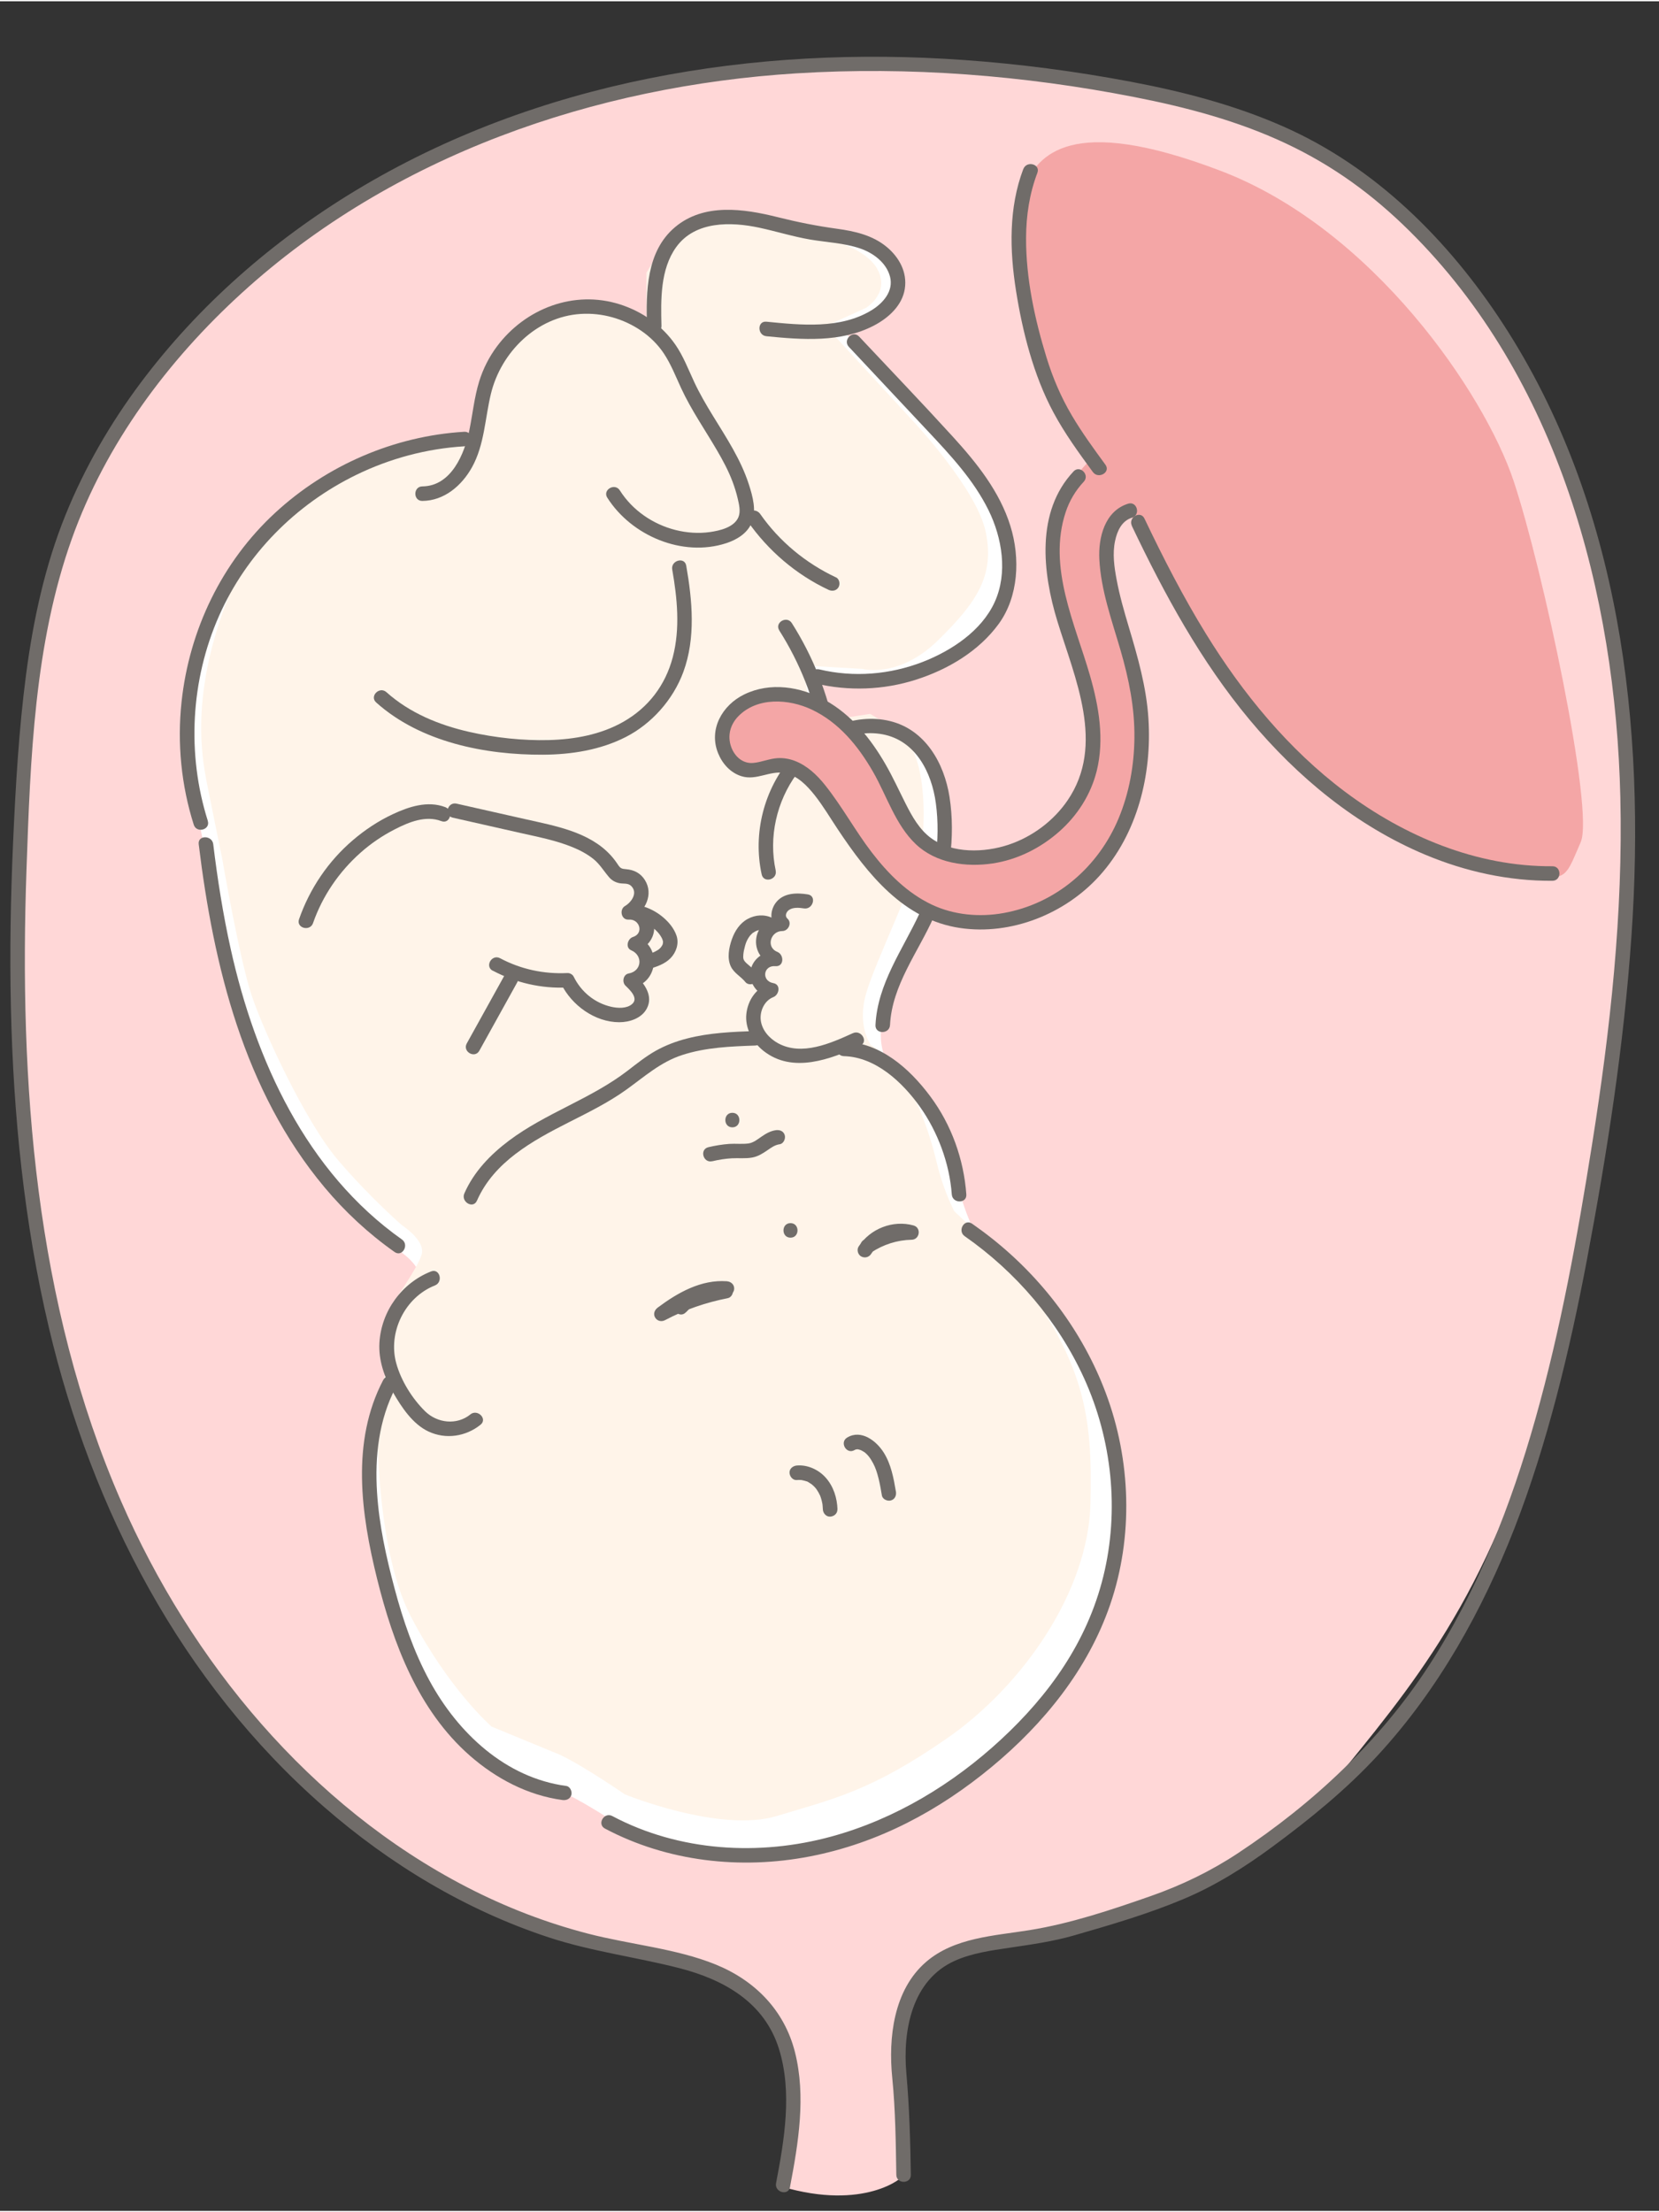 <?xml version="1.0" encoding="UTF-8"?>
<!DOCTYPE svg PUBLIC '-//W3C//DTD SVG 1.0//EN'
          'http://www.w3.org/TR/2001/REC-SVG-20010904/DTD/svg10.dtd'>
<svg height="456" preserveAspectRatio="xMidYMid meet" version="1.0" viewBox="99.6 37.0 342.4 456.0" width="342" xmlns="http://www.w3.org/2000/svg" xmlns:xlink="http://www.w3.org/1999/xlink" zoomAndPan="magnify"
><rect x="99.6" y="37.0" width="342.4" height="456.0" fill="#333333" stroke="none"/><g data-name="レイヤー 4" id="change1_1"
  ><path d="m261,488c17,5,25.15-1.9,25.08-2.45s-1.27-33.38,1.19-36.58c10.74-13.97,29.23-13.7,34.74-14.97,13-3,38.46-11.79,55.23-32.39s31.84-39.43,43.8-85.52,20.92-122.35,8.44-162.22-22.48-79.28-92.98-98.08-137.01,7.17-153.25,16.19-64.3,44.03-72.77,83.53-10.88,120.04,3.82,166.77,46.26,83.15,61.48,92.94,33.22,20.79,46.22,22.79,29.18,4.06,33.09,10.53,7.4,7.67,7.66,14.57-1.75,24.9-1.75,24.9Z" fill="#ffd7d7"
  /></g
  ><g data-name="レイヤー 1"
  ><g id="change2_1"
    ><path d="m216.06,406.75c4.94,2.25,13.87,8.29,13.87,8.29,0,0,20.56,8.22,32.81,4.59s20.4-5.27,36.83-16.45,30.53-31.1,30.98-49.64-1.05-29.69-16.8-50.11l-12.62-11.69s-2.32-4.3-3.72-10.01-5.29-19.65-14.35-25.19c0,0-2.96-3.97-1.01-10.75s10.81-24.26,11.88-30.52,1.18-20.3-4.37-24.28-6.63-4.4-6.63-4.4l-12.35,1.87-2.25-12.12,12.88.74s7.87,2.11,16.33-5.98,12.31-13.73,10.38-22.91-15.79-23.58-15.79-23.58l-18.79-19.98,8.7-3.87s5.55-3.3,2.26-8.52-14.88-7.17-14.88-7.17l-18.79-3.57-10.64,3.19-5.4,8.66v11.82s-8.58-4.29-9.58-4.72-13.85,1.98-13.85,1.98l-7.42,6.23-3.38,6.06-3.28,12.63-10.89,1.28s-31.54,9.1-40.86,30.74-6.99,35.52-5.65,42.08,3.31,15.99,3.31,15.99c0,0,3.66,20.94,6.35,28.76s11.68,26.81,18.68,34.81,13.8,13.74,13.8,13.74c0,0,5.2,3.26,4.2,6.26s-6.12,10.03-6.12,10.03l-.33,5.57-.14,4.61-2.95,11.49s-.96,29.41,7.29,44.85,17.39,23.17,17.39,23.17l14.92,6.02Z" fill="#fff"
    /></g
    ><g id="change3_1"
    ><path d="m215.3,398.94c4.72,2.2,13.25,8.09,13.25,8.09,0,0,19.64,8.02,31.34,4.48s19.48-5.14,35.18-16.05,29.16-30.35,29.59-48.45c.43-18.1-1.01-28.97-16.05-48.91l-12.06-11.41s-2.21-4.19-3.55-9.77c-1.34-5.58-5.06-19.18-13.71-24.58,0,0-2.83-3.88-.96-10.49s10.32-23.68,11.35-29.79,1.12-19.81-4.18-23.7c-5.3-3.89-6.33-4.3-6.33-4.3l-11.8,1.82-2.14-11.83,12.31.72s7.52,2.06,15.6-5.84,11.75-13.4,9.92-22.36-15.09-23.02-15.09-23.02l-17.95-19.5,8.31-3.78s5.3-3.22,2.16-8.32-14.21-7-14.21-7l-17.95-3.49-10.16,3.11-5.16,8.46v11.54s-8.19-4.18-9.15-4.61-13.23,1.93-13.23,1.93l-7.09,6.08-3.23,5.91-3.14,12.33-10.4,1.25s-30.13,8.88-39.03,30.01c-8.9,21.13-6.68,34.67-5.4,41.07,1.28,6.4,3.16,15.61,3.16,15.61,0,0,3.5,20.44,6.06,28.07s11.16,26.17,17.85,33.98,13.18,13.41,13.18,13.41c0,0,4.97,3.18,4.01,6.11s-5.85,9.79-5.85,9.79l-.32,5.44-.14,4.5-2.81,11.22s-.92,28.7,6.97,43.77c7.88,15.07,16.61,22.61,16.61,22.61l14.26,5.88Z" fill="#fff4e9"
    /></g
  ></g
  ><g data-name="レイヤー 3"
  ><g id="change4_5"
    ><path d="m262.65,488.04c1.73-9.05,3.32-18.71,1.02-27.81-2.18-8.63-8.25-14.79-16.38-18.09s-17.58-4.1-26.28-6.35-17.07-5.49-25.03-9.6c-32.39-16.72-56.96-46.56-71.39-79.65-17.8-40.82-21.07-86.44-19.52-130.44.8-22.75,1.62-46.51,9.35-68.16,6.99-19.6,19.81-36.83,35.11-50.77,31.18-28.4,72.8-42.7,114.45-45.3,23.29-1.45,46.84.41,69.72,4.89,10.71,2.09,21.4,4.92,31.3,9.58s18,10.65,25.45,18.01c30.7,30.35,42.57,74.84,43.57,116.89.57,24-2.07,47.95-5.83,71.62-3.02,19.03-6.45,38.08-11.69,56.64-5.03,17.84-11.84,35.32-21.96,50.92s-23.9,28.48-39.45,38.76c-5.63,3.72-11.62,6.61-17.98,8.84-8.13,2.84-16.5,5.66-25.01,7.03-7.28,1.18-15.52,1.51-21.38,6.57-6.7,5.79-7.8,15.63-6.97,23.92.66,6.59.73,13.39.84,20.01.03,1.93,3.03,1.93,3,0-.11-6.98-.31-14.04-.93-20.99-.78-8.82,1.16-19.28,10.09-23.22,3.49-1.54,7.38-2.09,11.12-2.64,4.5-.67,9.02-1.29,13.41-2.56,7.6-2.19,15.31-4.44,22.6-7.51,6.61-2.78,12.63-6.58,18.39-10.83,7.76-5.73,15.26-11.83,21.8-18.94,12.45-13.54,21.48-29.77,28.13-46.83s11.36-36.47,14.9-55.19c4.18-22.09,7.66-44.43,9.21-66.87,3.01-43.36-2.29-89.2-26.49-126.38-11.24-17.27-26.35-32.38-45.4-40.77-10.04-4.43-20.69-7.19-31.44-9.22-11.37-2.15-22.88-3.66-34.42-4.48-43.36-3.1-88.03,4.23-125.59,26.95-17.08,10.33-32.36,23.66-44.34,39.66-6.28,8.4-11.56,17.52-15.5,27.25-4.28,10.57-6.68,21.75-8.16,33.03s-2.16,23.04-2.67,34.58-.71,22.71-.45,34.07c.5,22.18,2.72,44.4,7.83,66.02,8.9,37.65,27.35,73.25,56.77,98.92,13.58,11.85,29.28,21.32,46.44,26.96,8.82,2.9,17.96,4.04,26.93,6.34,9.2,2.37,17.54,7.05,20.54,16.63,2.79,8.94,1.13,18.75-.59,27.74-.36,1.89,2.53,2.69,2.89.8h0Z" fill="#706c69"
    /></g
    ><g fill="#706c69" id="change4_1"
    ><path d="m177.24,181.7c9.13,8.19,22.48,10.84,34.43,10.78,5.86-.03,11.84-.97,17.1-3.66s9.74-7.63,11.87-13.43c2.57-7.01,1.85-14.72.59-21.92-.33-1.9-3.22-1.09-2.89.8,1.04,5.92,1.66,12.17.12,18.06s-5.11,10.45-10.19,13.35c-4.66,2.66-10.09,3.64-15.4,3.78s-11.08-.47-16.44-1.69c-6.22-1.42-12.27-3.89-17.07-8.19-1.43-1.29-3.56.83-2.12,2.12h0Z"
      /><path d="m224.94,139.44c4.97,7.85,15.51,12.34,24.55,9.39,2.16-.71,4.3-1.99,5.23-4.16,1.07-2.48.23-5.51-.56-7.96-1.64-5.11-4.63-9.62-7.41-14.15-1.4-2.28-2.76-4.6-3.89-7.03-1.21-2.59-2.23-5.3-3.87-7.67-2.75-3.97-6.85-6.85-11.44-8.31-9.48-3.03-19.54.84-25.39,8.68-1.62,2.17-2.86,4.62-3.66,7.21-1.01,3.27-1.34,6.69-2.02,10.03-1,4.92-3.73,11.58-9.71,11.64-1.93.02-1.93,3.02,0,3,4.51-.04,8.13-3.15,10.24-6.94,2.59-4.66,2.68-10.1,3.91-15.17,2.08-8.59,9.44-15.9,18.52-16.48,4.42-.28,8.84.97,12.5,3.47,1.82,1.25,3.45,2.85,4.67,4.69,1.48,2.23,2.45,4.74,3.57,7.16,2.08,4.5,4.91,8.56,7.4,12.83,1.22,2.09,2.38,4.24,3.23,6.52.42,1.13.78,2.28,1.05,3.45s.64,2.65.14,3.83c-.89,2.1-3.84,2.77-5.85,3.06-2.37.34-4.82.16-7.13-.42-4.69-1.19-8.89-4.07-11.49-8.17-1.03-1.63-3.63-.12-2.59,1.51h0Z"
      /><path d="m267.92,177.78c6.81,1.62,14,1.36,20.67-.76s13.04-5.92,17.13-11.53,4.49-13.54,2.41-20.22c-2.2-7.09-6.94-13-11.87-18.41-6.36-6.98-12.9-13.79-19.35-20.67-1.32-1.41-3.44.71-2.12,2.12,5.42,5.78,10.85,11.57,16.27,17.35,4.71,5.02,9.49,10.13,12.56,16.36,2.82,5.73,4,12.95,1.28,18.94s-8.95,10.06-14.83,12.36c-6.79,2.64-14.26,3.25-21.36,1.56-1.88-.45-2.68,2.45-.8,2.89h0Z"
      /><path d="m257.77,106.12c7.39.73,15.36,1.35,22.18-2.19,2.97-1.55,5.84-4.1,6.39-7.57s-1.19-6.54-3.69-8.63c-2.95-2.47-6.66-3.29-10.38-3.8-4.15-.57-8.14-1.37-12.2-2.39-6.97-1.74-15.18-2.95-21.15,2.07s-5.98,13.4-5.8,20.37c.05,1.93,3.05,1.93,3,0-.14-5.38-.26-11.67,3.04-16.25,3.9-5.41,11.27-5.26,17.13-4.01,3.54.76,7.01,1.85,10.59,2.46,3.39.57,6.89.7,10.17,1.8,2.74.92,5.5,2.94,6.25,5.88s-1.42,5.42-3.79,6.88c-6.43,3.94-14.57,3.09-21.73,2.38-1.92-.19-1.91,2.81,0,3h0Z"
      /><path d="m272.12,155.88c-6.23-2.93-11.66-7.41-15.61-13.06-.46-.66-1.31-.97-2.05-.54-.66.38-1,1.39-.54,2.05,4.24,6.06,9.98,10.98,16.69,14.13.73.34,1.62.2,2.05-.54.38-.65.2-1.71-.54-2.05h0Z"
      /><path d="m142.49,206.13c-4.36-13.75-3.53-29.06,2.3-42.26,5.64-12.76,15.79-23.01,28.3-29.12,6.96-3.4,14.58-5.44,22.31-5.91,1.92-.12,1.93-3.12,0-3-14.45.87-28.36,6.9-39,16.71-11.02,10.16-17.74,24.18-19.33,39.04-.91,8.5-.07,17.19,2.52,25.34.58,1.83,3.48,1.05,2.89-.8h0Z"
      /><path d="m182.55,292.52c-19.74-13.95-30.24-36.99-35.34-59.97-1.58-7.13-2.72-14.35-3.6-21.6-.23-1.89-3.23-1.92-3,0,3.07,25.18,9.33,50.92,25.96,70.8,4.23,5.06,9.08,9.56,14.47,13.36,1.58,1.12,3.08-1.48,1.51-2.59h0Z"
      /><path d="m164.21,227.22c1.95-5.59,5.36-10.57,9.78-14.5,2.16-1.92,4.56-3.55,7.13-4.86,2.91-1.49,6.34-2.9,9.58-1.67,1.81.68,2.59-2.21.8-2.89-3.65-1.38-7.52-.1-10.88,1.48-2.96,1.39-5.7,3.21-8.18,5.33-5.09,4.34-8.92,10.01-11.12,16.32-.64,1.83,2.26,2.61,2.89.8h0Z"
      /><path d="m198.53,253.57c2.6-4.69,5.2-9.38,7.8-14.07.94-1.69-1.65-3.2-2.59-1.51-2.6,4.69-5.2,9.38-7.8,14.07-.94,1.69,1.65,3.2,2.59,1.51h0Z"
      /><path d="m259.7,216.39c-1.5-6.9.18-14.27,4.34-19.95,3.91-5.34,10.91-9.44,17.71-8.17s10.14,7.82,11,14.23c1.01,7.55-.15,15.76-3.34,22.67-3.49,7.54-8.7,14.53-9.12,23.1-.1,1.93,2.9,1.92,3,0,.41-8.23,5.81-15.04,9.04-22.32s4.53-16.52,3.24-24.76c-1.1-6.98-5-13.89-12.32-15.66s-15.42,1.85-20.28,7.47c-5.69,6.59-8.02,15.68-6.17,24.18.41,1.89,3.3,1.09,2.89-.8h0Z"
      /><path d="m260.44,166.85c4.27,6.73,7.2,14.17,8.68,22,.36,1.89,3.25,1.09,2.89-.8-1.52-8.06-4.59-15.79-8.98-22.72-1.03-1.63-3.63-.12-2.59,1.51h0Z"
      /><path d="m299.04,283.22c-.53-7.27-3.07-14.36-7.43-20.22s-10.37-11.12-17.84-11.31c-1.93-.05-1.93,2.95,0,3,6.57.17,12.12,5.41,15.72,10.48s6.08,11.57,6.55,18.06c.14,1.91,3.14,1.93,3,0h0Z"
      /><path d="m198.03,284.53c3.51-8.02,11.46-12.38,18.91-16.16,4.08-2.07,8.22-4.1,11.95-6.78s7.05-5.69,11.5-7.13c4.87-1.59,10.03-1.78,15.1-1.96,1.92-.07,1.93-3.07,0-3-4.7.17-9.48.36-14.06,1.54-2.24.57-4.45,1.4-6.47,2.53s-3.93,2.66-5.8,4.1c-7.58,5.84-16.89,8.73-24.52,14.46-3.85,2.89-7.25,6.43-9.2,10.88-.77,1.75,1.82,3.28,2.59,1.51h0Z"
      /><path d="m196.68,328.63c-2.81,2.27-6.85,1.8-9.35-.66-2.66-2.62-4.96-6.3-5.95-9.91-1.75-6.38,1.79-13.61,7.98-16.05,1.78-.7,1-3.6-.8-2.89-6.04,2.38-10.25,8.18-10.65,14.68-.22,3.62,1.02,7.17,2.8,10.27s4.08,6.56,7.32,8.08c3.57,1.68,7.71,1.05,10.75-1.4,1.5-1.21-.63-3.32-2.12-2.12h0Z"
      /><path d="m216.46,405.3c-12.55-1.7-22.34-10.93-28.2-21.7-3.26-6-5.48-12.5-7.23-19.07s-3.18-13.07-3.61-19.76c-.48-7.45.35-15.04,3.86-21.73.9-1.71-1.69-3.23-2.59-1.51-6.67,12.72-4.58,27.66-1.26,41.03,3.33,13.41,8.5,27.15,19.15,36.49,5.39,4.72,11.94,8.18,19.09,9.15.81.11,1.6-.2,1.85-1.05.2-.7-.25-1.74-1.05-1.85h0Z"
      /><path d="m224.45,414.09c12.89,6.84,28.01,8.51,42.26,5.76s26.73-9.51,37.56-18.48,19.87-20.17,24.44-33.45c4.84-14.06,4.32-29.87-.9-43.74-4.72-12.57-13.07-23.66-23.6-31.96-1.3-1.03-2.63-2.01-3.99-2.96-1.59-1.11-3.09,1.49-1.51,2.59,10.58,7.39,19.24,17.5,24.61,29.26,5.79,12.7,7.34,27.37,3.99,40.95s-11.24,24.5-21.08,33.62c-9.93,9.2-21.88,16.45-34.98,20.04-14.96,4.1-31.46,3.12-45.28-4.21-1.7-.9-3.22,1.68-1.51,2.59h0Z"
      /><path d="m246.6,276.38c1.33-.32,2.67-.53,4.03-.61s2.84.1,4.23-.16c1.15-.21,2.14-.82,3.08-1.47.83-.57,1.58-1.13,2.58-1.27.8-.11,1.24-1.14,1.05-1.85-.24-.87-1.04-1.16-1.85-1.05-1.1.15-2.07.72-2.97,1.34-.83.57-1.67,1.26-2.69,1.4-1.3.17-2.65,0-3.96.09-1.45.11-2.89.34-4.3.68-1.88.45-1.08,3.34.8,2.89h0Z"
      /><path d="m250.75,269.38c1.93,0,1.93-3,0-3s-1.93,3,0,3h0Z"
      /><path d="m262.75,292.15c1.93,0,1.93-3,0-3s-1.93,3,0,3h0Z"
      /><path d="m241.18,307.55c2.18-2.35,5.25-3.58,8.45-3.4.81.04,1.5-.72,1.5-1.5,0-.86-.69-1.44-1.5-1.5-5.31-.41-10.18,2.36-14.28,5.43-.65.48-.98,1.3-.54,2.05s1.33.92,2.05.54c4.07-2.15,8.42-3.65,12.93-4.53.8-.15,1.25-1.11,1.05-1.85-.23-.83-1.05-1.2-1.85-1.05-4.76.92-9.36,2.57-13.65,4.83l1.51,2.59c3.7-2.77,7.97-5.39,12.77-5.02v-3c-3.94-.21-7.89,1.4-10.57,4.28-1.31,1.41.8,3.54,2.12,2.12h0Z"
      /><path d="m279.38,295.23c2.55-1.69,5.4-2.59,8.37-2.65,1.68-.03,2.05-2.48.4-2.95-4.25-1.19-8.97.66-11.34,4.35-.43.66-.16,1.68.54,2.05.74.39,1.6.17,2.05-.54.06-.1.12-.19.19-.28.03-.04.22-.29.05-.08.12-.16.26-.32.4-.47.29-.32.61-.61.94-.88-.21.16.22-.15.3-.21.19-.13.38-.24.58-.36.18-.1.36-.19.54-.28.03-.01.36-.16.19-.09s.21-.08.2-.08c.38-.14.78-.26,1.18-.35.22-.05.45-.09.67-.12-.15.02-.13.02,0,0,.11,0,.23-.02.34-.03.43-.03.86,0,1.29.02.29.02-.1-.03.07,0,.11.02.22.04.34.06.22.04.44.1.66.16l.4-2.95c-3.5.07-6.96,1.12-9.88,3.06-.67.45-.96,1.33-.54,2.05.39.67,1.37.99,2.05.54h0Z"
      /><path d="m272.45,348.24c-.08-2.38-.81-4.72-2.4-6.53-1.46-1.67-3.77-2.74-6-2.54-.78.07-1.54.64-1.5,1.5.03.75.66,1.57,1.5,1.5.23-.02.47-.03.7-.02.1,0,.19.02.29.02.19,0-.28-.06,0,0,.23.05.46.1.68.16.09.03.19.06.28.09.06.02.11.04.16.06l-.14-.06c.18,0,.47.23.63.32.17.1.33.21.49.32.28.19-.17-.15.07.06.09.08.18.15.26.23.16.15.31.3.45.47.07.08.13.15.19.23-.21-.26.04.06.06.1.13.19.25.38.36.58s.21.4.31.61c.13.29-.07-.23.04.1.03.1.07.2.11.29.15.44.26.88.34,1.33.02.1.03.21.05.31-.07-.36,0,.04,0,.1.03.25.04.5.05.75.03.78.67,1.54,1.5,1.5s1.53-.66,1.5-1.5h0Z"
      /><path d="m284.5,344.53c-.46-2.75-.99-5.61-2.5-8.02s-4.64-4.85-7.54-3.12c-1.66.98-.15,3.58,1.51,2.59.05-.03.41-.17.16-.09.04-.01.4-.09.21-.06s.18,0,.22,0c.34-.03-.17-.07.17.01.14.04.28.08.43.12l.14.05c-.1-.05-.11-.05-.01,0,.25.12.49.27.73.42.19.13.02,0,.12.09.09.08.19.17.28.25.21.2.4.42.58.65.06.08.07.08.01.01l.09.13c.09.13.18.26.27.4.16.25.3.5.44.76.49.92.81,1.91,1.1,3.06s.5,2.36.7,3.55c.13.8,1.12,1.25,1.85,1.05.85-.23,1.18-1.04,1.05-1.85h0Z"
      /><path d="m275.62,249.95c-4.58,2.08-10.52,4.76-15.43,2.08-1.78-.97-3.34-2.69-3.58-4.77-.22-1.87.76-4.04,2.59-4.75,1.22-.47,1.62-2.61,0-2.89-2.48-.44-2.1-3.71.43-3.5,1.82.15,1.84-2.37.4-2.95-2.42-.97-1.38-4.31,1.03-4.3,1.24,0,2.06-1.68,1.06-2.56-.58-.51-.29-1.32.27-1.75.84-.64,2.16-.51,3.13-.36,1.89.3,2.7-2.59.8-2.89-2.26-.36-4.93-.35-6.51,1.6-1.3,1.59-1.44,4.1.19,5.52l1.06-2.56c-2.58-.01-4.98,1.82-5.37,4.43s1.22,4.83,3.55,5.76l.4-2.95c-2.46-.2-4.84,1.63-5.16,4.1s1.5,4.86,3.93,5.29v-2.89c-2.72,1.05-4.45,3.46-4.77,6.35s1.24,5.82,3.52,7.63c6.02,4.77,13.84,1.74,19.98-1.05,1.76-.8.23-3.38-1.51-2.59h0Z"
      /><path d="m255.6,237.3c-.36-.45-.8-.83-1.25-1.2-.21-.18-.42-.35-.63-.54-.11-.1-.21-.2-.31-.31-.02-.02-.27-.36-.13-.15-.07-.1-.13-.2-.18-.31-.05-.09-.04-.09,0,.02-.03-.09-.06-.18-.08-.28-.04-.23-.02-.57,0-.85.04-.5.19-1.21.36-1.79.18-.63.33-1,.66-1.55.16-.26.29-.44.43-.6.11-.12.23-.23.35-.35.27-.27-.13.06.2-.16.54-.36.76-.46,1.39-.59-.24.05.2-.02.22-.02.15,0,.31,0,.46.01-.25-.03.17.05.21.06.05.01.42.17.22.08.73.35,1.62.2,2.05-.54.38-.66.19-1.7-.54-2.05-1.67-.8-3.51-.68-5.13.2s-2.66,2.5-3.26,4.21-1.01,3.88-.21,5.58c.66,1.4,2.1,2.08,3.03,3.25.51.63,1.59.53,2.12,0,.63-.63.51-1.49,0-2.12h0Z"
      /><path d="m201.31,237.05c4.74,2.51,10.04,3.73,15.41,3.47l-1.3-.74c2.16,4.41,6.96,7.9,11.98,7.91,2.15,0,4.62-.81,5.69-2.82,1.38-2.6-.45-5.11-2.27-6.87l-.66,2.51c5.15-.91,6.07-8.19,1.23-10.28l-.36,2.74c2.34-.74,3.96-3.07,3.52-5.55s-2.79-4.12-5.2-3.93l.76,2.8c2.7-1.59,4.4-5,2.61-7.91-.88-1.43-2.23-2.13-3.87-2.27-.9-.07-1.19-.14-1.69-.9-.46-.7-.97-1.38-1.54-2-4.43-4.83-11.48-6.04-17.57-7.42-4.74-1.07-9.48-2.14-14.22-3.21-1.88-.42-2.68,2.47-.8,2.89,4.66,1.05,9.32,2.1,13.98,3.16,3.6.81,7.3,1.52,10.73,2.92,1.53.62,3.04,1.42,4.33,2.45s2.11,2.44,3.2,3.72c.57.68,1.29,1.09,2.15,1.27.82.17,1.76-.07,2.42.55,1.48,1.41.11,3.37-1.25,4.17-1.22.71-.78,2.92.76,2.8,2.27-.18,3.21,2.85.88,3.59-1.1.35-1.62,2.2-.36,2.74,2.49,1.07,2.2,4.31-.52,4.79-1.13.2-1.42,1.77-.66,2.51.9.87,2.8,2.62,1.33,3.83-1.13.94-2.94.83-4.27.53-3.42-.78-6.22-3.09-7.75-6.22-.22-.45-.8-.77-1.3-.74-4.84.24-9.61-.78-13.89-3.06-1.7-.9-3.22,1.68-1.51,2.59h0Z"
      /><path d="m233.69,236.67c1.54-.47,3.13-1.01,4.29-2.19s1.8-2.98,1.25-4.64c-.49-1.47-1.56-2.77-2.73-3.77s-2.55-1.78-4.06-2.26c-.75-.24-1.67.28-1.85,1.05-.19.82.25,1.59,1.05,1.85.62.2.83.29,1.4.6.23.13.46.26.68.41.11.07.22.15.33.23.04.03.28.22.14.1.92.74,1.64,1.46,2.1,2.48.02.05.13.4.15.49-.01-.11,0,.25,0,.29,0-.26-.03.14-.04.19,0,.04-.14.37-.08.24s-.11.19-.13.22c0,0-.27.36-.12.19-.08.1-.17.19-.26.28s-.18.18-.28.26c.19-.15-.23.15-.23.14-.25.15-.51.29-.77.41.14-.06-.18.07-.21.08-.14.05-.27.1-.41.15-.33.11-.67.22-1.01.32-.77.24-1.27,1.05-1.05,1.85s1.07,1.29,1.85,1.05h0Z"
    /></g
    ><g
    ><g id="change5_1"
      ><path d="m311,75c3-6,9.12-15,40.56-3s54.44,46,60.44,64,16.69,68.06,13.84,74.53-2.84,8.47-9.84,6.47-29.68-2.2-47.34-22.1-34.66-49.9-35.66-51.9-4.77,2.59-4.38,3.29-1.75,8.57,3.82,24.64,1.8,33.62-3.82,41.34-17.91,15.91-29.26,14.31-24.63-16.57-29.99-26.08-12.19-2.55-16.27-5.03-6.07-4.69-3.58-10.09,8.44-7.89,15.47-4.64,9.14,3.41,13.08,9.83,7.78,16.48,12.36,19.95,12.74,4.53,22.16,0,12.5-10.63,12.46-18.08-3.04-23.45-8.04-36.45,7.96-24.67,7.96-24.67c0,0-10.96-16.33-11.96-24.33s-3.23-17.04-3.12-21.52,1.12-10.48,1.12-10.48Z" fill="#f4a6a6"
      /></g
      ><g id="change4_2"
      ><path d="m310.8,71.6c-3.03,8-2.83,16.77-1.51,25.11s3.59,17.43,7.72,25.12c2.33,4.35,5.24,8.35,8.15,12.32,1.13,1.54,3.73.05,2.59-1.51-2.43-3.32-4.85-6.64-6.94-10.18-2.23-3.77-3.92-7.74-5.21-11.92-2.45-7.96-4.27-16.37-4.23-24.73.02-4.58.7-9.11,2.33-13.4.69-1.81-2.21-2.59-2.89-.8h0Z" fill="#706c69"
      /></g
      ><g id="change4_3"
      ><path d="m333.2,145.26c6.73,14.12,14.25,27.96,24.31,40.02,9.87,11.83,22.01,21.88,36.3,27.86,8.29,3.47,17.19,5.42,26.19,5.36,1.93-.01,1.93-3.01,0-3-15.6.1-30.47-6.14-42.82-15.39-11.62-8.71-21.05-20.21-28.64-32.51-4.74-7.68-8.86-15.72-12.74-23.86-.83-1.74-3.42-.22-2.59,1.51h0Z" fill="#706c69"
      /></g
      ><g id="change4_4"
      ><path d="m321.16,134.03c-7.8,8.29-6.4,20.88-3.33,30.9,3.61,11.78,9.94,25.49,2.11,36.97-2.9,4.26-7.33,7.55-12.22,9.17s-11.49,1.88-15.95-1.37c-2.41-1.76-3.93-4.49-5.25-7.1s-2.63-5.49-4.16-8.14c-3.05-5.3-7.03-10.24-12.46-13.24-5.07-2.8-11.34-3.79-16.69-1.18-4.55,2.21-7.4,7.21-5.4,12.14.88,2.17,2.57,4.06,4.86,4.75,3.05.93,5.81-1.2,8.8-.68,2.65.46,4.71,2.62,6.3,4.63,1.74,2.21,3.19,4.67,4.75,7.01,6.14,9.22,13.59,18.66,25.27,20.36,10.53,1.53,21.61-2.91,28.7-10.74,7.89-8.72,10.88-20.97,10.13-32.5-.42-6.51-2.2-12.7-4.06-18.92-.96-3.22-1.9-6.47-2.51-9.78-.49-2.6-.87-5.33-.31-7.96.43-2.03,1.36-4.12,3.49-4.78,1.84-.57,1.05-3.47-.8-2.89-4.81,1.5-6.17,6.96-5.94,11.47.33,6.4,2.58,12.61,4.36,18.72,1.73,5.95,2.95,11.92,2.88,18.14-.06,5.66-1.07,11.34-3.25,16.58-4.19,10.08-12.93,17.63-23.77,19.57-4.94.89-10.25.42-14.82-1.75-5.04-2.39-9.03-6.42-12.39-10.8s-6.11-9.46-9.61-13.85c-1.68-2.11-3.73-4.05-6.29-5.02-1.11-.42-2.32-.62-3.51-.55-1.72.1-3.32.84-5.02.99-2.21.2-3.9-1.38-4.59-3.38-.77-2.25-.17-4.51,1.46-6.21,3.91-4.06,10.45-3.65,15.17-1.43,5.63,2.65,9.6,7.52,12.65,12.81,2.85,4.94,4.63,10.97,8.86,14.98,4.16,3.95,10.37,4.79,15.85,3.97,5.08-.76,9.85-3.15,13.69-6.53s6.58-7.71,7.79-12.56c1.61-6.51.45-13.28-1.37-19.61-3.09-10.76-8.8-22.42-5.04-33.79.78-2.35,2.04-4.48,3.73-6.28,1.32-1.41-.79-3.53-2.12-2.12h0Z" fill="#706c69"
      /></g
    ></g
  ></g
></svg
>
